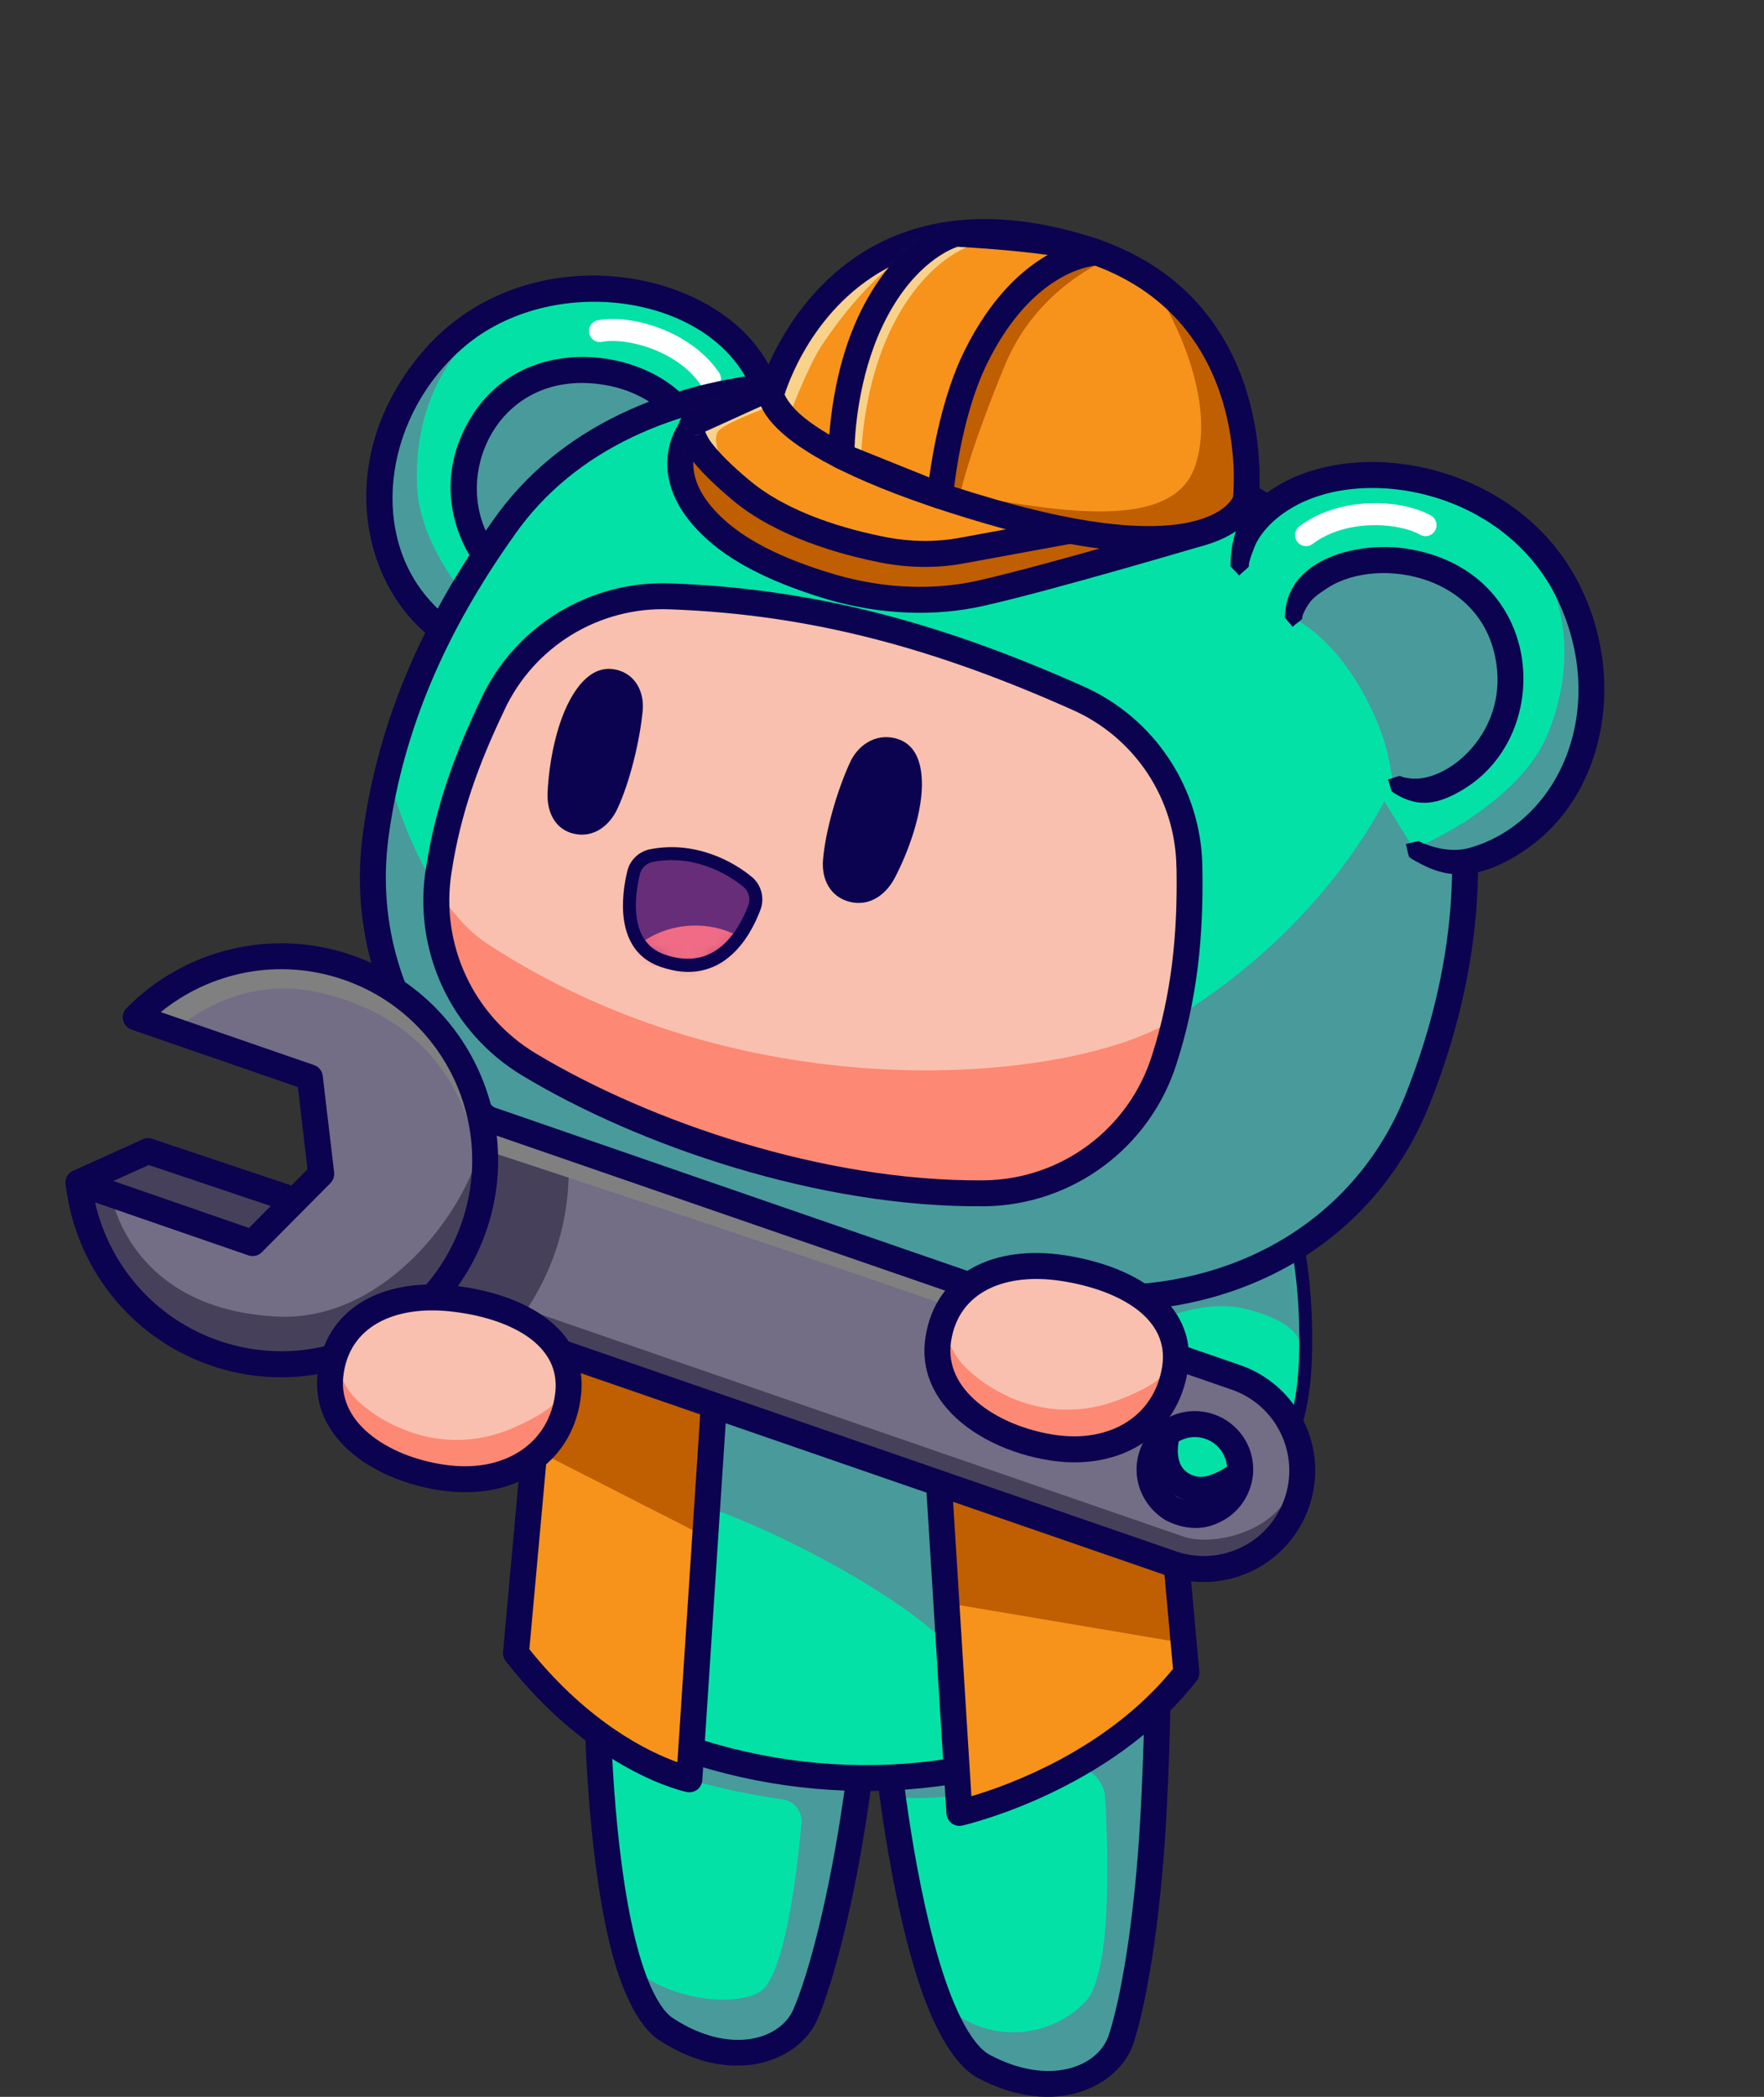 <svg width="154" height="183" viewBox="0 0 154 183" fill="none" xmlns="http://www.w3.org/2000/svg">
<rect x="0" y="0" width="154" height="183" fill="#333333" stroke="none"/>
<path fill-rule="evenodd" clip-rule="evenodd" d="M101.182 139.032C101.182 139.032 101.191 149.758 100.678 158.864C100.155 167.97 98.925 174.789 97.879 177.983C96.824 181.165 91.943 183.543 85.91 180.361C79.877 177.167 77.505 153.28 77.505 153.28" fill="#04E1A7"/>
<mask id="mask0_4336_5837" style="mask-type:luminance" maskUnits="userSpaceOnUse" x="77" y="139" width="25" height="43">
<path d="M101.182 139.032C101.182 139.032 101.191 149.758 100.678 158.864C100.155 167.97 98.925 174.789 97.879 177.983C96.824 181.165 91.943 183.543 85.91 180.361C79.877 177.167 77.505 153.28 77.505 153.28" fill="white"/>
</mask>
<g mask="url(#mask0_4336_5837)">
<path fill-rule="evenodd" clip-rule="evenodd" d="M77.941 156.862C77.941 156.862 85.733 157.53 92.382 154.449C93.254 154.042 94.261 154.087 95.077 154.574C95.904 155.072 96.425 155.933 96.482 156.884C96.822 162.808 96.969 172.424 94.726 174.734C91.43 178.132 85.642 178.46 81.905 174.44C81.905 174.44 79.606 181.994 83.74 183.285C87.874 184.576 98.849 184.123 99.879 179.344C100.921 174.564 102.892 141.368 102.892 141.368L77.499 150.904L77.941 156.862Z" fill="#499A9B"/>
</g>
<path fill-rule="evenodd" clip-rule="evenodd" d="M102.315 139.032L100.049 139.044C100.049 139.044 100.058 149.724 99.545 158.796C99.032 167.766 97.831 174.483 96.795 177.62C95.894 180.372 91.633 182.105 86.442 179.353C85.852 179.047 85.329 178.481 84.825 177.744C83.944 176.465 83.18 174.709 82.502 172.738C79.781 164.72 78.638 153.167 78.638 153.167L76.381 153.394C76.381 153.394 77.563 165.241 80.362 173.463C81.659 177.28 83.392 180.304 85.378 181.358C92.263 184.993 97.753 181.969 98.954 178.333C100.019 175.094 101.279 168.174 101.801 158.932C102.324 149.792 102.315 139.032 102.315 139.032Z" fill="#0B034F"/>
<path fill-rule="evenodd" clip-rule="evenodd" d="M76.99 137.284C76.99 137.284 76.069 147.97 74.768 156.997C73.457 166.023 71.641 172.709 70.322 175.801C68.994 178.88 63.925 180.826 58.191 177.132C52.458 173.427 52.166 149.424 52.166 149.424" fill="#04E1A7"/>
<mask id="mask1_4336_5837" style="mask-type:luminance" maskUnits="userSpaceOnUse" x="52" y="137" width="25" height="43">
<path d="M76.988 137.284C76.988 137.284 76.067 147.97 74.766 156.997C73.455 166.023 71.639 172.709 70.32 175.801C68.993 178.88 63.924 180.826 58.189 177.132C52.456 173.427 52.165 149.424 52.165 149.424" fill="white"/>
</mask>
<g mask="url(#mask1_4336_5837)">
<path fill-rule="evenodd" clip-rule="evenodd" d="M51.864 151.78C51.864 151.78 57.182 155.461 68.356 157.048C69.355 157.191 70.061 158.094 69.973 159.11C69.612 163.126 68.537 172.468 66.337 173.834C64.113 175.221 57.259 174.692 53.884 170.362C53.884 170.362 50.938 177.689 54.945 179.334C58.951 180.979 69.924 181.479 71.365 176.807C72.818 172.136 77.768 147.146 77.768 147.146L51.951 145.819L51.864 151.78Z" fill="#499A9B"/>
</g>
<path fill-rule="evenodd" clip-rule="evenodd" d="M78.118 137.382L75.86 137.197C75.86 137.197 74.943 147.838 73.644 156.831C72.355 165.723 70.576 172.31 69.272 175.346C68.136 178.009 63.741 179.366 58.808 176.174C58.246 175.818 57.775 175.209 57.337 174.432C56.57 173.08 55.961 171.265 55.456 169.243C53.441 161.018 53.304 149.41 53.304 149.41L51.037 149.44C51.037 149.44 51.186 161.345 53.261 169.78C54.223 173.695 55.687 176.857 57.574 178.079C64.118 182.298 69.85 179.762 71.361 176.244C72.703 173.109 74.558 166.324 75.881 157.162C77.194 148.102 78.118 137.382 78.118 137.382Z" fill="#0B034F"/>
<path fill-rule="evenodd" clip-rule="evenodd" d="M51.489 110.733C51.489 110.733 49.586 128.274 48.466 138.614C47.921 143.639 50.59 148.473 55.153 150.679C67.561 156.466 82.732 156.837 95.102 150.82C99.712 148.563 102.372 143.599 101.693 138.514C100.066 126.228 96.996 103.142 96.996 103.142L51.489 110.733Z" fill="#04E1A7"/>
<mask id="mask2_4336_5837" style="mask-type:luminance" maskUnits="userSpaceOnUse" x="48" y="103" width="54" height="53">
<path d="M51.491 110.733C51.491 110.733 49.587 128.274 48.468 138.614C47.922 143.639 50.592 148.473 55.154 150.679C67.562 156.466 82.734 156.837 95.103 150.82C99.714 148.563 102.373 143.599 101.694 138.514C100.068 126.228 96.997 103.142 96.997 103.142L51.491 110.733Z" fill="white"/>
</mask>
<g mask="url(#mask2_4336_5837)">
<path fill-rule="evenodd" clip-rule="evenodd" d="M50.342 131.311C50.342 131.311 51.576 129.306 56.005 129.974C63.559 131.107 76.731 138.107 81.635 142.501C88.068 148.255 84.909 154.246 84.909 154.246C84.909 154.246 98.874 157.451 103.427 148.809C107.98 140.156 104.265 109.27 104.265 109.27L52.369 108.183C52.369 108.183 50.194 127.313 50.342 131.311Z" fill="#499A9B"/>
</g>
<path fill-rule="evenodd" clip-rule="evenodd" d="M50.361 110.603L47.338 138.494C46.745 144 49.672 149.285 54.656 151.692L54.666 151.702C67.379 157.629 82.924 158 95.6 151.843V151.833C100.651 149.365 103.558 143.94 102.812 138.364C101.195 126.078 98.115 102.991 98.115 102.991C98.077 102.68 97.914 102.409 97.665 102.229C97.416 102.048 97.111 101.968 96.805 102.018L51.307 109.61C50.8 109.69 50.418 110.102 50.361 110.603ZM52.523 111.706L96.02 104.445C96.671 109.279 99.167 128.024 100.564 138.664C101.176 143.268 98.785 147.761 94.605 149.807C82.542 155.674 67.743 155.293 55.632 149.656C51.518 147.65 49.098 143.288 49.595 138.735L52.523 111.706Z" fill="#0B034F"/>
<path fill-rule="evenodd" clip-rule="evenodd" d="M63.135 110.186L60.179 155.286C60.179 155.286 52.42 153.712 45.036 144.277L48.638 104.625L63.135 110.186Z" fill="#F7931A"/>
<mask id="mask3_4336_5837" style="mask-type:luminance" maskUnits="userSpaceOnUse" x="45" y="104" width="19" height="52">
<path d="M63.134 110.186L60.178 155.286C60.178 155.286 52.419 153.712 45.035 144.277L48.637 104.625L63.134 110.186Z" fill="white"/>
</mask>
<g mask="url(#mask3_4336_5837)">
<path fill-rule="evenodd" clip-rule="evenodd" d="M46.655 126.495L61.56 134.095L62.749 116.064L45.035 116.302L46.655 126.495Z" fill="#C05E02"/>
</g>
<path fill-rule="evenodd" clip-rule="evenodd" d="M63.544 109.121L49.046 103.571C48.717 103.435 48.344 103.481 48.049 103.662C47.743 103.854 47.551 104.172 47.517 104.523L43.916 144.175C43.893 144.47 43.972 144.753 44.154 144.979C51.844 154.799 59.954 156.396 59.954 156.396C60.271 156.464 60.61 156.384 60.871 156.192C61.131 155.988 61.289 155.693 61.312 155.365L64.269 110.253C64.291 109.755 63.997 109.302 63.544 109.121ZM61.947 110.944L59.138 153.791C56.77 152.953 51.436 150.449 46.214 143.937L49.635 106.222L61.947 110.944Z" fill="#0B034F"/>
<path fill-rule="evenodd" clip-rule="evenodd" d="M80.773 110.09L83.763 158.225C83.763 158.225 96.199 155.428 103.572 146.005L99.971 106.341L80.773 110.09Z" fill="#F7931A"/>
<mask id="mask4_4336_5837" style="mask-type:luminance" maskUnits="userSpaceOnUse" x="80" y="106" width="24" height="53">
<path d="M80.775 110.09L83.765 158.225C83.765 158.225 96.201 155.428 103.574 146.005L99.973 106.341L80.775 110.09Z" fill="white"/>
</mask>
<g mask="url(#mask4_4336_5837)">
<path fill-rule="evenodd" clip-rule="evenodd" d="M82.599 139.892L103.315 143.392L100.109 108.168L80.741 111.872L82.599 139.892Z" fill="#C05E02"/>
</g>
<path fill-rule="evenodd" clip-rule="evenodd" d="M79.64 110.158L82.629 158.293C82.652 158.622 82.823 158.928 83.083 159.132C83.355 159.324 83.694 159.403 84.011 159.324C84.011 159.324 96.844 156.436 104.466 146.696C104.648 146.469 104.727 146.186 104.704 145.903L101.103 106.239C101.069 105.922 100.91 105.628 100.649 105.435C100.4 105.242 100.072 105.163 99.755 105.231L80.557 108.98C80.002 109.093 79.606 109.592 79.64 110.158ZM81.962 111.007L98.962 107.689L102.405 145.654C96.674 152.71 88.055 155.802 84.804 156.764L81.962 111.007Z" fill="#0B034F"/>
<path fill-rule="evenodd" clip-rule="evenodd" d="M108.085 96.433C108.592 97.284 114.553 103.685 113.952 118.931C113.35 134.191 100.249 135.832 100.249 135.832L92.223 121.004C92.223 121.004 96.384 119.854 97.781 114.841C100.638 104.671 100.186 98.828 100.186 98.828C102.922 98.376 105.537 97.501 108.085 96.433Z" fill="#04E1A7"/>
<mask id="mask5_4336_5837" style="mask-type:luminance" maskUnits="userSpaceOnUse" x="92" y="96" width="22" height="40">
<path d="M108.082 96.433C108.59 97.284 114.551 103.685 113.95 118.931C113.348 134.191 100.247 135.832 100.247 135.832L92.221 121.004C92.221 121.004 96.381 119.854 97.778 114.841C100.636 104.671 100.184 98.828 100.184 98.828C102.92 98.376 105.535 97.501 108.082 96.433Z" fill="white"/>
</mask>
<g mask="url(#mask5_4336_5837)">
<path fill-rule="evenodd" clip-rule="evenodd" d="M101.238 115.193C101.238 115.193 105.187 113.373 108.643 114.213C115.185 115.79 113.376 118.687 113.376 118.687C113.376 118.687 114.904 113.735 111.953 103.671L99.04 109.223L101.238 115.193Z" fill="#499A9B"/>
</g>
<path fill-rule="evenodd" clip-rule="evenodd" d="M107.877 95.911C105.358 96.953 102.783 97.818 100.102 98.26C99.804 98.308 99.599 98.576 99.62 98.872C99.62 98.872 100.062 104.647 97.24 114.686C95.932 119.37 92.07 120.458 92.07 120.458C91.906 120.501 91.765 120.626 91.701 120.783C91.637 120.939 91.639 121.114 91.723 121.267L99.749 136.095C99.856 136.302 100.09 136.425 100.32 136.386C100.32 136.386 113.891 134.722 114.513 118.955C115.128 103.495 109.078 97.007 108.572 96.144C108.426 95.907 108.125 95.807 107.877 95.911ZM107.891 97.131C109.185 98.876 113.923 105.346 113.391 118.909C112.867 132.137 102.647 134.796 100.557 135.209L93.034 121.298C94.329 120.739 97.183 119.076 98.332 114.997C100.721 106.472 100.812 100.945 100.772 99.295C103.226 98.838 105.58 98.066 107.891 97.131Z" fill="#0B034F"/>
<path fill-rule="evenodd" clip-rule="evenodd" d="M44.303 55.984C42.53 56.366 40.431 56.29 38.746 55.05C31.437 49.669 30.956 37.946 39.004 30.117C47.257 22.088 62.531 24.493 66.421 33.013C67.335 35.014 66.607 37.523 66.607 37.523" fill="#04E1A7"/>
<mask id="mask6_4336_5837" style="mask-type:luminance" maskUnits="userSpaceOnUse" x="33" y="25" width="34" height="32">
<path d="M44.303 55.984C42.531 56.366 40.432 56.29 38.747 55.05C31.438 49.669 30.957 37.946 39.005 30.117C47.257 22.088 62.532 24.493 66.422 33.013C67.336 35.014 66.608 37.523 66.608 37.523" fill="white"/>
</mask>
<g mask="url(#mask6_4336_5837)">
<path d="M52.38 28.893C54.868 28.421 59.696 29.705 61.98 33.06" stroke="white" stroke-width="1.922" stroke-miterlimit="1.5" stroke-linecap="round" stroke-linejoin="round"/>
<path fill-rule="evenodd" clip-rule="evenodd" d="M48.639 24.62C48.639 24.62 35.88 28.289 36.406 42.375C36.659 49.406 44.306 55.994 44.306 55.994C43.847 56.851 39.423 56.659 35.609 53.833C30.932 50.376 26.969 43.318 29.819 33.604C34.51 17.608 48.639 24.62 48.639 24.62Z" fill="#499A9B"/>
</g>
<path fill-rule="evenodd" clip-rule="evenodd" d="M66.386 38.281C66.698 38.073 67.057 37.942 67.369 37.734C67.397 37.714 67.651 36.687 67.674 36.595C68.103 34.872 68.168 32.655 65.62 29.699C59.66 22.785 44.85 21.151 36.724 30.893C29.072 40.069 31.512 51.316 38.091 55.98C39.364 56.883 41.481 57.575 44.292 56.815C44.352 56.799 44.433 56.814 44.47 56.765C44.824 56.318 44.73 56.26 45.083 55.814C44.742 55.657 44.478 55.356 44.136 55.201C44.133 55.199 42.835 55.416 41.472 55.099C41.062 55.003 39.35 54.605 37.209 52.032C32.234 46.054 33.718 36.063 40.535 30.261C48.104 23.822 61.609 25.59 65.4 33.505C65.515 33.742 66.041 34.842 65.935 36.736C65.92 36.979 65.928 36.976 65.869 37.218C65.862 37.249 65.831 37.282 65.846 37.311C66.089 37.812 66.141 37.778 66.386 38.281Z" fill="#0B034F"/>
<path fill-rule="evenodd" clip-rule="evenodd" d="M47.62 51.096C46.552 51.286 45.274 51.185 44.216 50.375C39.632 46.865 39.034 39.62 43.725 34.999C48.534 30.259 57.886 32.141 60.473 37.499C61.081 38.758 60.703 40.287 60.703 40.287C60.703 40.287 56.956 40.582 52.447 44.876C48.405 48.728 48.367 50.963 47.62 51.096Z" fill="#499A9B"/>
<path fill-rule="evenodd" clip-rule="evenodd" d="M60.52 41.024C60.816 40.818 61.145 40.664 61.441 40.458C61.465 40.442 61.455 40.402 61.461 40.373C61.601 39.663 62.754 36.817 58.726 33.696C53.814 29.89 43.853 29.586 40.228 38.162C37.81 43.883 40.749 49.561 43.789 51.46C44.052 51.625 45.469 52.51 47.64 51.88C47.675 51.87 47.722 51.877 47.745 51.847C48.082 51.426 48.03 51.393 48.369 50.97C48.059 50.771 47.768 50.544 47.458 50.346C47.391 50.303 45.569 50.722 43.423 47.994C38.915 42.262 43.187 31.8 53.02 33.636C57.107 34.399 59.614 37.263 59.926 39.071C60.09 40.026 59.927 40.038 59.964 40.113C60.12 40.433 60.364 40.704 60.52 41.024Z" fill="#0B034F"/>
<path fill-rule="evenodd" clip-rule="evenodd" d="M68.323 33.599C58.678 34.459 49.505 38.135 43.963 46.077C37.836 54.673 34.142 63.336 32.831 72.628C31.077 85.005 37.621 96.073 48.761 101.756C64.515 109.785 80.644 113.487 97.057 113.296C109.05 113.222 119.536 106.88 123.86 95.7C128.179 84.674 129.02 74.007 126.486 63.774C124.435 55.527 118.519 49.245 111.309 44.749C97.026 35.841 83.957 32.206 68.323 33.599Z" fill="#04E1A7"/>
<mask id="mask7_4336_5837" style="mask-type:luminance" maskUnits="userSpaceOnUse" x="32" y="33" width="96" height="81">
<path d="M68.322 33.599C58.676 34.459 49.504 38.136 43.962 46.077C37.835 54.674 34.141 63.336 32.831 72.628C31.076 85.005 37.62 96.074 48.76 101.757C64.514 109.785 80.644 113.488 97.056 113.296C109.049 113.222 119.535 106.88 123.859 95.701C128.179 84.675 129.019 74.007 126.486 63.775C124.434 55.527 118.518 49.246 111.308 44.75C97.025 35.841 83.956 32.207 68.322 33.599Z" fill="white"/>
</mask>
<g mask="url(#mask7_4336_5837)">
<path fill-rule="evenodd" clip-rule="evenodd" d="M123.329 74.429C123.329 74.429 122.345 95.934 104.872 103.689C91.371 109.674 51.366 102.966 39.919 86.213C39.919 86.213 32.682 76.111 32.592 72.633C32.592 72.633 17.611 96.092 68.261 111.548C97.008 120.327 111.611 113.73 119.785 105.394C125.188 99.89 128.916 76.239 128.916 76.239L123.329 74.429Z" fill="#499A9B"/>
<path fill-rule="evenodd" clip-rule="evenodd" d="M122.736 65.744C122.736 65.744 118.522 79.167 102.195 89.104C93.465 94.419 65.261 97.322 42.432 82.304C37.136 78.815 33.938 68.953 33.472 65.505C33.472 65.505 20.587 103.438 72.604 113.299C102.147 118.895 114.831 108.603 122.062 99.43C126.825 93.369 128.487 66.936 128.487 66.936L122.736 65.744Z" fill="#499A9B"/>
</g>
<path fill-rule="evenodd" clip-rule="evenodd" d="M68.228 32.466C58.235 33.358 48.775 37.203 43.034 45.427C36.8 54.174 33.046 63.007 31.716 72.469C29.886 85.344 36.667 96.858 48.246 102.768C64.175 110.888 80.482 114.622 97.072 114.421C109.536 114.354 120.416 107.734 124.918 96.102C129.331 84.851 130.165 73.946 127.588 63.508L127.59 63.498C125.461 54.965 119.366 48.436 111.905 43.788C97.398 34.735 84.104 31.048 68.228 32.466ZM68.429 34.725C83.802 33.353 96.654 36.947 110.704 45.709C117.663 50.043 123.408 56.089 125.392 64.053C127.866 74.056 127.037 84.5 122.807 95.279L122.804 95.289C118.646 106.023 108.574 112.092 97.055 112.163L97.045 112.161C80.817 112.355 64.853 108.691 49.285 100.747C38.584 95.301 32.265 84.676 33.956 72.788C35.238 63.664 38.881 55.175 44.889 46.736L44.891 46.726C50.245 39.059 59.109 35.558 68.429 34.725Z" fill="#0B034F"/>
<path fill-rule="evenodd" clip-rule="evenodd" d="M104.942 46.461C104.942 46.461 91.383 50.495 85.555 51.785C81.486 52.692 77.019 52.511 72.683 51.261C69.315 50.263 65.551 48.798 62.941 46.611C56.963 41.636 60.343 37.4 60.343 37.4L72.487 36.256C72.487 36.256 101.665 42.391 104.942 46.461Z" fill="#C05E02"/>
<path fill-rule="evenodd" clip-rule="evenodd" d="M105.826 45.759C105.358 45.177 104.479 44.539 103.257 43.917C101.652 43.098 99.404 42.238 96.842 41.386C87.091 38.166 72.72 35.153 72.72 35.153C72.609 35.122 72.487 35.117 72.381 35.129L60.238 36.274C59.93 36.295 59.646 36.449 59.461 36.69C59.461 36.69 57.929 38.559 58.318 41.374C58.559 43.102 59.52 45.243 62.215 47.488C64.947 49.761 68.847 51.31 72.371 52.349C76.897 53.647 81.559 53.836 85.794 52.892C91.651 51.596 105.262 47.555 105.262 47.555C105.624 47.446 105.916 47.163 106.019 46.804C106.136 46.44 106.065 46.052 105.826 45.759ZM102.411 46.031C98.336 47.221 89.661 49.715 85.313 50.687C81.417 51.542 77.15 51.361 73.01 50.171C69.77 49.221 66.17 47.831 63.664 45.743C61.574 43.999 60.751 42.4 60.567 41.064C60.401 39.879 60.752 38.952 61.001 38.466C61.001 38.466 72.42 37.406 72.424 37.397C74.046 37.746 87.089 40.556 96.127 43.539C98.562 44.343 100.695 45.151 102.218 45.932C102.291 45.965 102.349 46.002 102.411 46.031Z" fill="#0B034F"/>
<path fill-rule="evenodd" clip-rule="evenodd" d="M95.519 45.931C95.519 45.931 88.114 47.289 83.946 48.06C81.781 48.459 79.483 48.44 77.179 48.002C73.588 47.298 68.345 45.824 64.732 42.81C58.764 37.84 60.616 36.849 60.616 36.849L67.545 33.705C67.545 33.705 92.246 41.852 95.519 45.931Z" fill="#F7931A"/>
<mask id="mask8_4336_5837" style="mask-type:luminance" maskUnits="userSpaceOnUse" x="60" y="33" width="36" height="16">
<path d="M95.522 45.932C95.522 45.932 88.117 47.29 83.948 48.06C81.783 48.459 79.485 48.441 77.181 48.002C73.591 47.298 68.347 45.825 64.734 42.811C58.767 37.84 60.618 36.85 60.618 36.85L67.547 33.706C67.547 33.706 92.248 41.853 95.522 45.932Z" fill="white"/>
</mask>
<g mask="url(#mask8_4336_5837)">
<path fill-rule="evenodd" clip-rule="evenodd" d="M68.41 35.028C68.41 35.028 63.416 36.782 62.726 37.605C62.04 38.419 62.927 41.045 65.851 43.66C65.851 43.66 56.725 39.191 59.306 36.45C61.883 33.717 67.249 32.918 67.249 32.918L68.41 35.028Z" fill="#F9D28A"/>
</g>
<path fill-rule="evenodd" clip-rule="evenodd" d="M60.079 35.85C60.061 35.862 60.042 35.874 60.028 35.877C59.906 35.953 59.801 36.047 59.722 36.164L59.603 36.262L59.318 36.772C59.157 37.258 58.991 38.27 60.308 40.015C60.98 40.913 62.125 42.111 64.005 43.688C67.764 46.819 73.227 48.384 76.967 49.115C79.41 49.577 81.854 49.601 84.147 49.17L95.731 47.046C96.115 46.968 96.442 46.691 96.588 46.321C96.723 45.945 96.653 45.527 96.408 45.221C95.358 43.924 92.309 42.177 88.5 40.457C80.069 36.643 67.903 32.629 67.903 32.629C67.631 32.544 67.336 32.562 67.072 32.674L60.143 35.818C60.125 35.83 60.097 35.838 60.079 35.85ZM60.62 37.981C60.781 37.983 60.933 37.952 61.09 37.881C61.09 37.881 61.104 37.877 61.136 37.862C60.835 38.029 60.62 37.981 60.62 37.981ZM61.56 37.67C63.059 36.986 67.608 34.925 67.608 34.925C69.802 35.658 80.152 39.174 87.564 42.52C89.699 43.49 91.579 44.416 92.925 45.258L83.735 46.946C81.708 47.316 79.547 47.3 77.392 46.889C73.961 46.218 68.917 44.826 65.455 41.943C63.76 40.533 62.732 39.46 62.12 38.65C61.838 38.286 61.655 37.897 61.56 37.67Z" fill="#0B034F"/>
<path fill-rule="evenodd" clip-rule="evenodd" d="M108.758 43.647C108.758 43.647 110.804 26.612 94.642 21.665C72.675 14.947 67.337 34.345 67.337 34.345C67.337 34.345 66.773 38.934 86.519 44.656C106.888 50.565 108.758 43.647 108.758 43.647Z" fill="#F7931A"/>
<mask id="mask9_4336_5837" style="mask-type:luminance" maskUnits="userSpaceOnUse" x="67" y="20" width="42" height="28">
<path d="M108.757 43.646C108.757 43.646 110.803 26.611 94.641 21.664C72.674 14.947 67.336 34.344 67.336 34.344C67.336 34.344 66.772 38.934 86.517 44.656C106.887 50.564 108.757 43.646 108.757 43.646Z" fill="white"/>
</mask>
<g mask="url(#mask9_4336_5837)">
<path fill-rule="evenodd" clip-rule="evenodd" d="M101.245 25.821C101.245 25.821 106.528 34.232 104.333 40.69C102.138 47.148 89.71 44.166 79.608 42.278L85.635 49.261L111.483 50.707L112.396 35.757L103.088 24.088L101.245 25.821Z" fill="#C05E02"/>
<path fill-rule="evenodd" clip-rule="evenodd" d="M79.993 21.561C79.993 21.561 75.877 23.845 71.673 30.252C70.505 32.033 68.916 36.252 68.916 36.252L67.864 34.634C67.864 34.634 67.783 29.711 71.941 25.763C76.104 21.83 79.993 21.561 79.993 21.561Z" fill="#F9D28A"/>
<path fill-rule="evenodd" clip-rule="evenodd" d="M97.547 22.28C97.547 22.28 90.785 24.545 87.755 31.816C84.735 39.091 83.903 42.772 83.903 42.772C83.903 42.772 82.781 43.017 82.78 41.608C82.767 39.52 84.223 34.917 87.28 29.404C87.28 29.404 91.125 22.096 96.521 21.909L97.547 22.28Z" fill="#C05E02"/>
</g>
<path fill-rule="evenodd" clip-rule="evenodd" d="M109.882 43.777C109.882 43.777 112.033 25.806 94.975 20.584C88.08 18.474 82.746 18.853 78.666 20.38C69.018 23.986 66.248 34.056 66.248 34.056C66.229 34.097 66.226 34.158 66.212 34.214C66.212 34.214 65.814 35.839 68.812 38.239C71.201 40.147 76.098 42.809 86.204 45.746C96.744 48.795 102.506 48.464 105.629 47.444C109.374 46.211 109.847 43.935 109.847 43.935C109.86 43.879 109.869 43.833 109.882 43.777ZM107.645 43.384C107.488 43.698 106.85 44.652 104.925 45.288C102.017 46.245 96.656 46.411 86.832 43.566C77.197 40.771 72.504 38.29 70.234 36.474C69.032 35.51 68.605 34.678 68.495 34.428C68.936 33.035 71.68 25.409 79.45 22.498C83.175 21.119 88.031 20.833 94.317 22.749C108.774 27.175 107.787 41.854 107.645 43.384Z" fill="#0B034F"/>
<path fill-rule="evenodd" clip-rule="evenodd" d="M95.754 22.039C95.754 22.039 89.688 22.056 85.193 31.159C82.665 36.279 82.069 43.272 82.069 43.272L73.456 39.8C73.456 39.8 73.348 32.957 76.435 27.134C79.517 21.295 83.461 20.391 83.461 20.391C83.461 20.391 92.736 20.876 95.754 22.039Z" fill="#F7931A"/>
<mask id="mask10_4336_5837" style="mask-type:luminance" maskUnits="userSpaceOnUse" x="73" y="20" width="23" height="24">
<path d="M95.753 22.039C95.753 22.039 89.687 22.055 85.192 31.158C82.664 36.279 82.068 43.272 82.068 43.272L73.455 39.799C73.455 39.799 73.347 32.956 76.434 27.133C79.516 21.295 83.46 20.39 83.46 20.39C83.46 20.39 92.735 20.876 95.753 22.039Z" fill="white"/>
</mask>
<g mask="url(#mask10_4336_5837)">
<path fill-rule="evenodd" clip-rule="evenodd" d="M82.822 18.052C82.822 18.052 76.757 18.069 72.262 27.172C69.734 32.292 69.138 39.285 69.138 39.285L75.154 40.704C75.154 40.704 75.046 33.861 78.133 28.038C81.215 22.2 85.159 21.295 85.159 21.295L82.822 18.052Z" fill="#F9D28A"/>
</g>
<path fill-rule="evenodd" clip-rule="evenodd" d="M96.165 20.981C93.055 19.776 83.515 19.269 83.515 19.269C83.409 19.257 83.302 19.27 83.207 19.289C83.207 19.289 78.818 20.213 75.435 26.599C72.214 32.684 72.327 39.816 72.327 39.816C72.332 40.267 72.603 40.679 73.025 40.848L81.648 44.324C81.986 44.455 82.361 44.428 82.669 44.245C82.971 44.048 83.169 43.727 83.208 43.371C83.208 43.371 83.761 36.608 86.208 31.662C90.323 23.332 95.771 23.168 95.771 23.168C96.308 23.166 96.772 22.781 96.871 22.24C96.97 21.7 96.673 21.177 96.165 20.981ZM91.469 22.251C89.24 23.52 86.502 25.951 84.178 30.654C82.302 34.466 81.451 39.273 81.124 41.666L74.602 39.042C74.667 37.165 75.084 32.109 77.436 27.668C79.917 22.975 82.948 21.75 83.595 21.536C84.483 21.583 88.271 21.803 91.469 22.251Z" fill="#0B034F"/>
<path fill-rule="evenodd" clip-rule="evenodd" d="M58.511 52.04C51.899 51.775 45.759 55.522 42.989 61.531C40.688 66.356 39.104 70.72 38.311 75.898C37.199 82.643 40.321 89.39 46.195 92.912C56.188 98.917 71.728 104.275 85.896 104.149C93.128 104.065 99.481 99.356 101.644 92.463C103.398 87.014 103.949 81.645 103.841 75.716C103.766 69.289 99.944 63.491 94.056 60.898C82.238 55.636 71.272 52.508 58.511 52.04Z" fill="#F9C0AF"/>
<mask id="mask11_4336_5837" style="mask-type:luminance" maskUnits="userSpaceOnUse" x="38" y="52" width="66" height="53">
<path d="M58.514 52.041C51.901 51.775 45.761 55.522 42.992 61.531C40.69 66.356 39.106 70.72 38.313 75.898C37.201 82.644 40.323 89.39 46.197 92.913C56.191 98.918 71.73 104.275 85.898 104.15C93.13 104.066 99.483 99.356 101.646 92.463C103.4 87.015 103.951 81.645 103.843 75.716C103.769 69.289 99.946 63.492 94.058 60.899C82.24 55.637 71.274 52.508 58.514 52.041Z" fill="white"/>
</mask>
<g mask="url(#mask11_4336_5837)">
<path fill-rule="evenodd" clip-rule="evenodd" d="M122.776 65.759C122.776 65.759 118.562 79.183 102.235 89.12C93.505 94.435 65.302 97.337 42.473 82.319C37.176 78.831 33.978 68.969 33.512 65.521C33.512 65.521 20.627 103.453 72.644 113.315C102.187 118.911 114.871 108.618 122.102 99.445C126.865 93.385 128.527 66.951 128.527 66.951L122.776 65.759Z" fill="#FD8874"/>
</g>
<path fill-rule="evenodd" clip-rule="evenodd" d="M58.561 50.916C51.486 50.633 44.94 54.633 41.966 61.055C39.617 65.982 38.011 70.442 37.193 75.727C36.01 82.928 39.351 90.119 45.612 93.879C55.749 99.984 71.536 105.411 85.909 105.277L85.92 105.28C93.63 105.195 100.405 100.168 102.726 92.806C104.518 87.243 105.083 81.764 104.971 75.699C104.892 68.833 100.804 62.636 94.514 59.87C82.556 54.542 71.454 51.381 58.561 50.916ZM58.474 53.179C71.082 53.633 81.912 56.73 93.599 61.939C99.085 64.359 102.644 69.746 102.703 75.731L102.712 75.744C102.816 81.537 102.281 86.787 100.569 92.11L100.566 92.121C98.549 98.542 92.626 102.947 85.888 103.012C71.935 103.143 56.617 97.86 46.772 91.935C41.308 88.654 38.4 82.374 39.43 76.082L39.433 76.071C40.21 71.013 41.759 66.742 44.013 62.018C44.013 62.018 44.013 62.018 44.015 62.008C46.604 56.417 52.312 52.929 58.474 53.179Z" fill="#0B034F"/>
<path fill-rule="evenodd" clip-rule="evenodd" d="M65.869 79.187C66.141 78.424 65.932 77.57 65.337 77.025C63.743 75.671 60.531 73.932 56.837 74.679C56.086 74.835 55.495 75.413 55.315 76.16C54.808 78.24 54.276 82.562 57.786 83.822C62.783 85.602 65.055 81.353 65.869 79.187Z" fill="#672D79"/>
<mask id="mask12_4336_5837" style="mask-type:luminance" maskUnits="userSpaceOnUse" x="54" y="74" width="12" height="11">
<path d="M65.869 79.187C66.141 78.424 65.932 77.57 65.337 77.025C63.743 75.671 60.531 73.932 56.837 74.679C56.086 74.835 55.495 75.413 55.315 76.16C54.808 78.24 54.276 82.562 57.786 83.822C62.783 85.602 65.055 81.353 65.869 79.187Z" fill="white"/>
</mask>
<g mask="url(#mask12_4336_5837)">
<path d="M61.46 97.07C56.97 97.491 52.99 94.192 52.569 89.702C52.149 85.212 55.448 81.231 59.938 80.811C64.427 80.391 68.408 83.69 68.828 88.179C69.249 92.669 65.95 96.65 61.46 97.07Z" fill="#F06B85"/>
</g>
<path fill-rule="evenodd" clip-rule="evenodd" d="M66.395 79.381C66.754 78.403 66.487 77.304 65.72 76.603C65.713 76.604 65.712 76.597 65.704 76.59C64.024 75.159 60.626 73.337 56.727 74.124L56.721 74.125C55.759 74.33 54.991 75.067 54.766 76.026C54.496 77.125 54.232 78.81 54.487 80.389C54.76 82.081 55.615 83.647 57.599 84.356C63.019 86.289 65.521 81.739 66.395 79.381ZM65.335 78.994C64.59 80.974 62.548 84.923 57.979 83.29C56.446 82.739 55.816 81.51 55.601 80.206C55.375 78.789 55.627 77.276 55.864 76.295C55.993 75.761 56.42 75.349 56.953 75.234C60.43 74.536 63.453 76.171 64.962 77.454C65.385 77.844 65.534 78.445 65.335 78.994Z" fill="#0B034F"/>
<path fill-rule="evenodd" clip-rule="evenodd" d="M123.416 74.079C124.972 75.01 126.984 75.611 128.978 74.976C137.626 72.222 141.84 61.273 136.727 51.277C131.484 41.026 116.245 38.407 109.829 45.23C108.321 46.833 108.207 49.443 108.207 49.443" fill="#04E1A7"/>
<mask id="mask13_4336_5837" style="mask-type:luminance" maskUnits="userSpaceOnUse" x="108" y="41" width="31" height="35">
<path d="M123.415 74.079C124.971 75.01 126.983 75.611 128.978 74.976C137.626 72.222 141.839 61.273 136.726 51.277C131.483 41.026 116.244 38.407 109.828 45.23C108.32 46.833 108.206 49.443 108.206 49.443" fill="white"/>
</mask>
<g mask="url(#mask13_4336_5837)">
<path d="M124.45 45.83C122.244 44.585 117.26 44.253 114.02 46.7" stroke="white" stroke-width="1.922" stroke-miterlimit="1.5" stroke-linecap="round" stroke-linejoin="round"/>
<path fill-rule="evenodd" clip-rule="evenodd" d="M129.364 42.981C129.364 42.981 140.274 50.547 135.26 63.721C132.766 70.3 123.411 74.089 123.411 74.089C123.571 75.048 127.822 76.284 132.342 74.83C137.88 73.055 143.897 67.64 144.312 57.525C144.996 40.87 129.364 42.981 129.364 42.981Z" fill="#499A9B"/>
</g>
<path fill-rule="evenodd" clip-rule="evenodd" d="M108.172 50.232C108.431 49.969 108.735 49.749 108.995 49.486C109.084 49.395 108.879 49.325 109.439 47.957C109.456 47.914 109.988 45.958 112.802 44.307C119.292 40.498 131.728 42.911 136.141 52.685C140.376 62.064 136.075 71.76 128.337 73.987C126.091 74.634 123.83 73.392 123.827 73.392C123.461 73.485 123.095 73.576 122.729 73.669C122.856 74.025 122.881 74.413 123.009 74.768C123.055 74.894 124.052 75.403 124.146 75.452C126.023 76.409 128.54 77.082 132.605 74.544C140.871 69.382 142.21 57.539 136.882 49.27C130.427 39.247 115.129 37.632 108.972 44.486C107.372 46.268 107.451 48.983 107.427 49.264C107.423 49.309 107.391 49.362 107.416 49.399C107.763 49.846 107.827 49.784 108.172 50.232Z" fill="#0B034F"/>
<path fill-rule="evenodd" clip-rule="evenodd" d="M121.84 68.387C122.79 68.909 124.033 69.223 125.294 68.795C130.762 66.94 133.651 60.268 130.69 54.388C127.653 48.356 118.193 47.141 114.024 51.386C113.045 52.384 112.912 53.953 112.912 53.953C112.912 53.953 116.367 55.434 119.261 60.947C121.855 65.891 121.174 68.021 121.84 68.387Z" fill="#499A9B"/>
<path fill-rule="evenodd" clip-rule="evenodd" d="M112.849 54.71C113.099 54.457 113.417 54.278 113.668 54.025C113.732 53.96 113.546 53.882 114.083 52.97C114.481 52.297 114.835 52.002 115.936 51.291C120.309 48.464 129.97 50.108 130.704 58.532C131.204 64.275 126.244 68.347 123.074 67.932C122.242 67.823 122.27 67.701 122.2 67.716C121.849 67.788 121.52 67.953 121.169 68.026C121.316 68.365 121.366 68.741 121.512 69.081C121.516 69.09 121.732 69.231 121.768 69.254C123.81 70.516 125.547 70.244 127.819 68.852C135.826 63.944 134.846 49.752 122.796 47.882C118.634 47.237 112.583 48.702 112.205 53.407C112.19 53.601 112.192 53.598 112.166 53.792C112.162 53.821 112.14 53.855 112.157 53.878C112.481 54.316 112.525 54.275 112.849 54.71Z" fill="#0B034F"/>
<path fill-rule="evenodd" clip-rule="evenodd" d="M78.147 64.43C76.405 64.004 74.899 65.036 74.205 66.546C73.075 69.004 72.046 72.567 71.849 75.066C71.717 76.701 72.456 78.283 74.198 78.71C75.927 79.133 77.351 78.081 78.123 76.603C79.328 74.297 80.595 70.819 80.479 68.083C80.411 66.439 79.876 64.854 78.147 64.43Z" fill="#0B034F"/>
<path fill-rule="evenodd" clip-rule="evenodd" d="M53.799 58.448C55.491 58.838 56.262 60.409 56.106 62.045C55.853 64.707 54.968 68.299 53.9 70.587C53.205 72.086 51.794 73.154 50.102 72.764C48.423 72.377 47.732 70.825 47.805 69.183C47.92 66.621 48.561 63.001 50.011 60.641C50.882 59.223 52.12 58.061 53.799 58.448Z" fill="#0B034F"/>
<path fill-rule="evenodd" clip-rule="evenodd" d="M37.232 95.798L107.9 120.209C112.379 121.756 114.768 126.652 113.218 131.14C111.667 135.628 106.766 138.007 102.287 136.46L31.618 112.048L37.232 95.798ZM102.586 124.684C100.617 125.643 99.801 128.004 100.759 129.974C101.708 131.924 104.079 132.743 106.043 131.8C107.998 130.836 108.814 128.474 107.871 126.509C106.907 124.555 104.536 123.736 102.586 124.684Z" fill="#736D86"/>
<mask id="mask14_4336_5837" style="mask-type:luminance" maskUnits="userSpaceOnUse" x="31" y="95" width="83" height="42">
<path d="M37.231 95.799L107.9 120.21C112.379 121.757 114.767 126.653 113.217 131.141C111.667 135.629 106.765 138.008 102.286 136.461L31.618 112.049L37.231 95.799ZM102.586 124.685C100.616 125.644 99.8 128.005 100.758 129.975C101.707 131.925 104.078 132.744 106.042 131.801C107.997 130.837 108.813 128.475 107.87 126.51C106.907 124.556 104.535 123.737 102.586 124.685Z" fill="white"/>
</mask>
<g mask="url(#mask14_4336_5837)">
<path d="M25.639 123.749C37.533 125.042 48.224 116.448 49.518 104.553C50.811 92.658 42.218 81.966 30.323 80.673C18.428 79.38 7.737 87.974 6.443 99.869C5.15 111.764 13.744 122.455 25.639 123.749Z" fill="#46405A"/>
<path fill-rule="evenodd" clip-rule="evenodd" d="M34.944 110.474C34.944 110.474 100.777 133.239 103.367 134.122C105.956 135.005 112.213 133.67 113.214 128.656L116.186 129.64L109.353 142.146L32.058 114.863L34.944 110.474Z" fill="#46405A"/>
<path fill-rule="evenodd" clip-rule="evenodd" d="M97.059 123.052C97.059 123.052 96.915 120.267 93.899 118.258C90.882 116.237 41.512 100.106 41.512 100.106L42.545 96.932L94.076 115.617C94.076 115.617 97.966 117.285 97.059 123.052Z" fill="#808080"/>
</g>
<path fill-rule="evenodd" clip-rule="evenodd" d="M36.163 95.43L30.549 111.68C30.343 112.278 30.662 112.918 31.248 113.12L101.917 137.531C106.996 139.286 112.529 136.596 114.286 131.51C116.037 126.44 113.349 120.894 108.27 119.14L37.601 94.728C37.016 94.526 36.364 94.847 36.163 95.43ZM37.945 97.243L107.53 121.28C111.424 122.625 113.492 126.882 112.149 130.772C110.8 134.677 106.55 136.734 102.657 135.389L33.071 111.352L37.945 97.243ZM102.087 123.665C99.566 124.892 98.51 127.947 99.737 130.468C100.963 132.989 104.007 134.041 106.543 132.819C109.064 131.593 110.119 128.537 108.893 126.016C107.652 123.49 104.607 122.438 102.087 123.665ZM103.086 125.702C104.485 125.022 106.168 125.604 106.848 127.002C107.528 128.4 106.941 130.101 105.542 130.782C104.144 131.462 102.461 130.881 101.781 129.482C101.1 128.084 101.688 126.383 103.086 125.702Z" fill="#0B034F"/>
<path fill-rule="evenodd" clip-rule="evenodd" d="M101.894 125.144C101.894 125.144 101.418 126.695 101.95 128.099C102.494 129.504 104.159 130.376 105.767 129.889C107.376 129.413 108.248 128.53 108.248 128.53C108.248 128.53 107.037 133.774 102.427 131.746C101.351 131.271 98.745 128.36 101.894 125.144Z" fill="#736D86"/>
<path fill-rule="evenodd" clip-rule="evenodd" d="M101.089 124.351C99.922 125.54 99.424 126.707 99.288 127.76C98.971 130.365 100.976 132.347 101.972 132.777C103.739 133.559 105.11 133.446 106.174 132.981C108.575 131.939 109.356 128.779 109.356 128.779C109.47 128.292 109.244 127.783 108.802 127.533C108.361 127.284 107.805 127.375 107.443 127.726C107.443 127.726 106.741 128.417 105.45 128.802C104.431 129.108 103.354 128.587 103.014 127.703C102.607 126.65 102.98 125.472 102.98 125.472C103.127 124.974 102.923 124.43 102.47 124.17C102.028 123.898 101.451 123.977 101.089 124.351ZM103.592 130.965C103.376 130.897 103.139 130.818 102.889 130.705C102.776 130.659 102.651 130.58 102.515 130.467C102.844 130.682 103.207 130.841 103.592 130.965Z" fill="#0B034F"/>
<path fill-rule="evenodd" clip-rule="evenodd" d="M11.849 88.781C16.523 84.043 23.667 82.117 30.368 84.432C39.657 87.64 44.592 97.783 41.383 107.072C38.175 116.361 28.032 121.296 18.742 118.087C12.041 115.773 7.609 109.847 6.857 103.234L22.059 108.486L28.031 102.46L27.052 94.033L11.849 88.781Z" fill="#736D86"/>
<mask id="mask15_4336_5837" style="mask-type:luminance" maskUnits="userSpaceOnUse" x="6" y="83" width="37" height="37">
<path d="M11.849 88.781C16.523 84.043 23.667 82.117 30.368 84.432C39.657 87.64 44.592 97.783 41.383 107.072C38.175 116.361 28.032 121.296 18.742 118.087C12.041 115.773 7.609 109.847 6.857 103.234L22.059 108.486L28.031 102.46L27.052 94.033L11.849 88.781Z" fill="white"/>
</mask>
<g mask="url(#mask15_4336_5837)">
<path fill-rule="evenodd" clip-rule="evenodd" d="M9.693 104.215C9.693 104.215 11.162 114.234 24.17 114.903C34.741 115.446 42.346 103.118 42.119 98.316L45.382 100.218C45.382 100.218 42.84 124.014 25.557 122.31C8.285 120.604 4.746 102.837 4.746 102.837L9.693 104.215Z" fill="#46405A"/>
<path fill-rule="evenodd" clip-rule="evenodd" d="M15.256 89.957C15.256 89.957 20.357 84.996 27.673 86.58C36.212 88.434 40.554 94.203 41.653 101.081C41.653 101.081 40.837 84.922 27.244 83.655C16.187 82.638 12.472 89.001 12.472 89.001L15.256 89.957Z" fill="#808080"/>
</g>
<path fill-rule="evenodd" clip-rule="evenodd" d="M11.478 89.856L26.005 94.874L26.844 102.048L21.752 107.188L7.224 102.17C6.862 102.044 6.459 102.115 6.151 102.359C5.848 102.59 5.684 102.981 5.735 103.363C6.524 110.395 11.245 116.699 18.372 119.161C28.248 122.573 39.035 117.314 42.447 107.437C45.859 97.561 40.613 86.778 30.736 83.367C23.61 80.905 16.008 82.939 11.047 87.985C10.768 88.266 10.659 88.662 10.751 89.044C10.847 89.413 11.115 89.73 11.478 89.856ZM14.034 88.331C18.355 84.813 24.347 83.552 29.998 85.504C38.699 88.51 43.31 98.01 40.309 106.699C37.303 115.401 27.816 120.016 19.114 117.01C13.463 115.058 9.528 110.368 8.299 104.934L21.688 109.559C22.101 109.702 22.558 109.594 22.863 109.279L28.847 103.258C29.088 103.005 29.205 102.667 29.171 102.32L28.175 93.901C28.129 93.466 27.836 93.098 27.424 92.956L14.034 88.331Z" fill="#0B034F"/>
<path fill-rule="evenodd" clip-rule="evenodd" d="M6.838 103.216L12.92 100.464L25.718 104.757L22.037 108.472L6.838 103.216Z" fill="#46405A"/>
<path fill-rule="evenodd" clip-rule="evenodd" d="M6.475 104.291L21.675 109.535C22.082 109.682 22.536 109.569 22.841 109.263L26.523 105.56C26.794 105.277 26.907 104.88 26.817 104.495C26.726 104.11 26.444 103.804 26.081 103.68L13.282 99.387C13.01 99.296 12.716 99.308 12.456 99.432L6.373 102.185C5.954 102.377 5.694 102.807 5.716 103.272C5.728 103.736 6.034 104.133 6.475 104.291ZM9.896 103.068L12.988 101.675L23.635 105.254L21.731 107.168L9.896 103.068Z" fill="#0B034F"/>
<path fill-rule="evenodd" clip-rule="evenodd" d="M92.781 110.67C98.239 111.499 103.359 114.328 102.589 119.39C101.818 124.462 97.345 127.173 91.888 126.343C86.431 125.514 81.134 121.971 81.905 116.898C82.675 111.837 87.335 109.842 92.781 110.67Z" fill="#F9C0AF"/>
<mask id="mask16_4336_5837" style="mask-type:luminance" maskUnits="userSpaceOnUse" x="81" y="110" width="22" height="17">
<path d="M92.781 110.67C98.239 111.499 103.359 114.328 102.589 119.39C101.818 124.462 97.345 127.173 91.888 126.343C86.431 125.514 81.134 121.971 81.905 116.898C82.675 111.837 87.335 109.842 92.781 110.67Z" fill="white"/>
</mask>
<g mask="url(#mask16_4336_5837)">
<path fill-rule="evenodd" clip-rule="evenodd" d="M82.602 113.325C82.602 113.325 81.746 116.826 84.316 119.363C86.6 121.611 91.652 124.485 97.656 122.181C102.263 120.402 101.826 119.278 101.826 119.278C101.826 119.278 102.993 126.226 96.178 127.739C89.375 129.25 82.192 125.937 80.535 121.002C78.877 116.067 82.602 113.325 82.602 113.325Z" fill="#FD8874"/>
</g>
<path fill-rule="evenodd" clip-rule="evenodd" d="M92.951 109.55C86.809 108.616 81.658 111.029 80.792 116.729C80.431 119.103 81.186 121.199 82.655 122.912C84.701 125.297 88.165 126.923 91.717 127.463C97.848 128.395 102.835 125.258 103.701 119.559C104.154 116.58 102.91 114.249 100.716 112.552C98.708 110.998 95.883 109.996 92.951 109.55ZM92.611 111.789C95.146 112.175 97.595 112.994 99.329 114.334C100.855 115.529 101.782 117.136 101.465 119.219C100.791 123.653 96.83 125.949 92.058 125.224C89.543 124.841 87.056 123.845 85.301 122.352C83.692 120.985 82.705 119.197 83.029 117.069C83.7 112.657 87.849 111.065 92.611 111.789Z" fill="#0B034F"/>
<path fill-rule="evenodd" clip-rule="evenodd" d="M39.441 113.326C44.928 113.923 50.164 116.532 49.611 121.621C49.056 126.722 44.703 129.621 39.215 129.024C33.728 128.427 28.285 125.113 28.84 120.012C29.393 114.923 33.965 112.731 39.441 113.326Z" fill="#F9C0AF"/>
<mask id="mask17_4336_5837" style="mask-type:luminance" maskUnits="userSpaceOnUse" x="28" y="113" width="22" height="17">
<path d="M39.441 113.326C44.928 113.923 50.164 116.532 49.611 121.621C49.056 126.722 44.703 129.621 39.215 129.024C33.728 128.427 28.285 125.113 28.84 120.012C29.393 114.923 33.965 112.731 39.441 113.326Z" fill="white"/>
</mask>
<g mask="url(#mask17_4336_5837)">
<path fill-rule="evenodd" clip-rule="evenodd" d="M29.382 116.413C29.382 116.413 28.676 119.948 31.352 122.372C33.73 124.521 38.899 127.178 44.8 124.621C49.327 122.648 48.843 121.543 48.843 121.543C48.843 121.543 50.303 128.435 43.56 130.237C36.827 132.036 29.51 129.031 27.644 124.171C25.778 119.311 29.382 116.413 29.382 116.413Z" fill="#FD8874"/>
</g>
<path fill-rule="evenodd" clip-rule="evenodd" d="M39.563 112.2C33.387 111.529 28.343 114.159 27.72 119.89C27.461 122.277 28.304 124.34 29.845 125.989C31.99 128.284 35.52 129.761 39.092 130.15C45.257 130.82 50.106 127.474 50.729 121.743C51.055 118.748 49.713 116.471 47.449 114.869C45.376 113.402 42.511 112.521 39.563 112.2ZM39.318 114.452C41.868 114.73 44.349 115.444 46.139 116.709C47.714 117.838 48.709 119.404 48.481 121.498C47.996 125.957 44.136 128.42 39.337 127.898C36.809 127.623 34.282 126.733 32.465 125.317C30.799 124.019 29.737 122.274 29.97 120.135C30.452 115.699 34.53 113.932 39.318 114.452Z" fill="#0B034F"/>
</svg>

